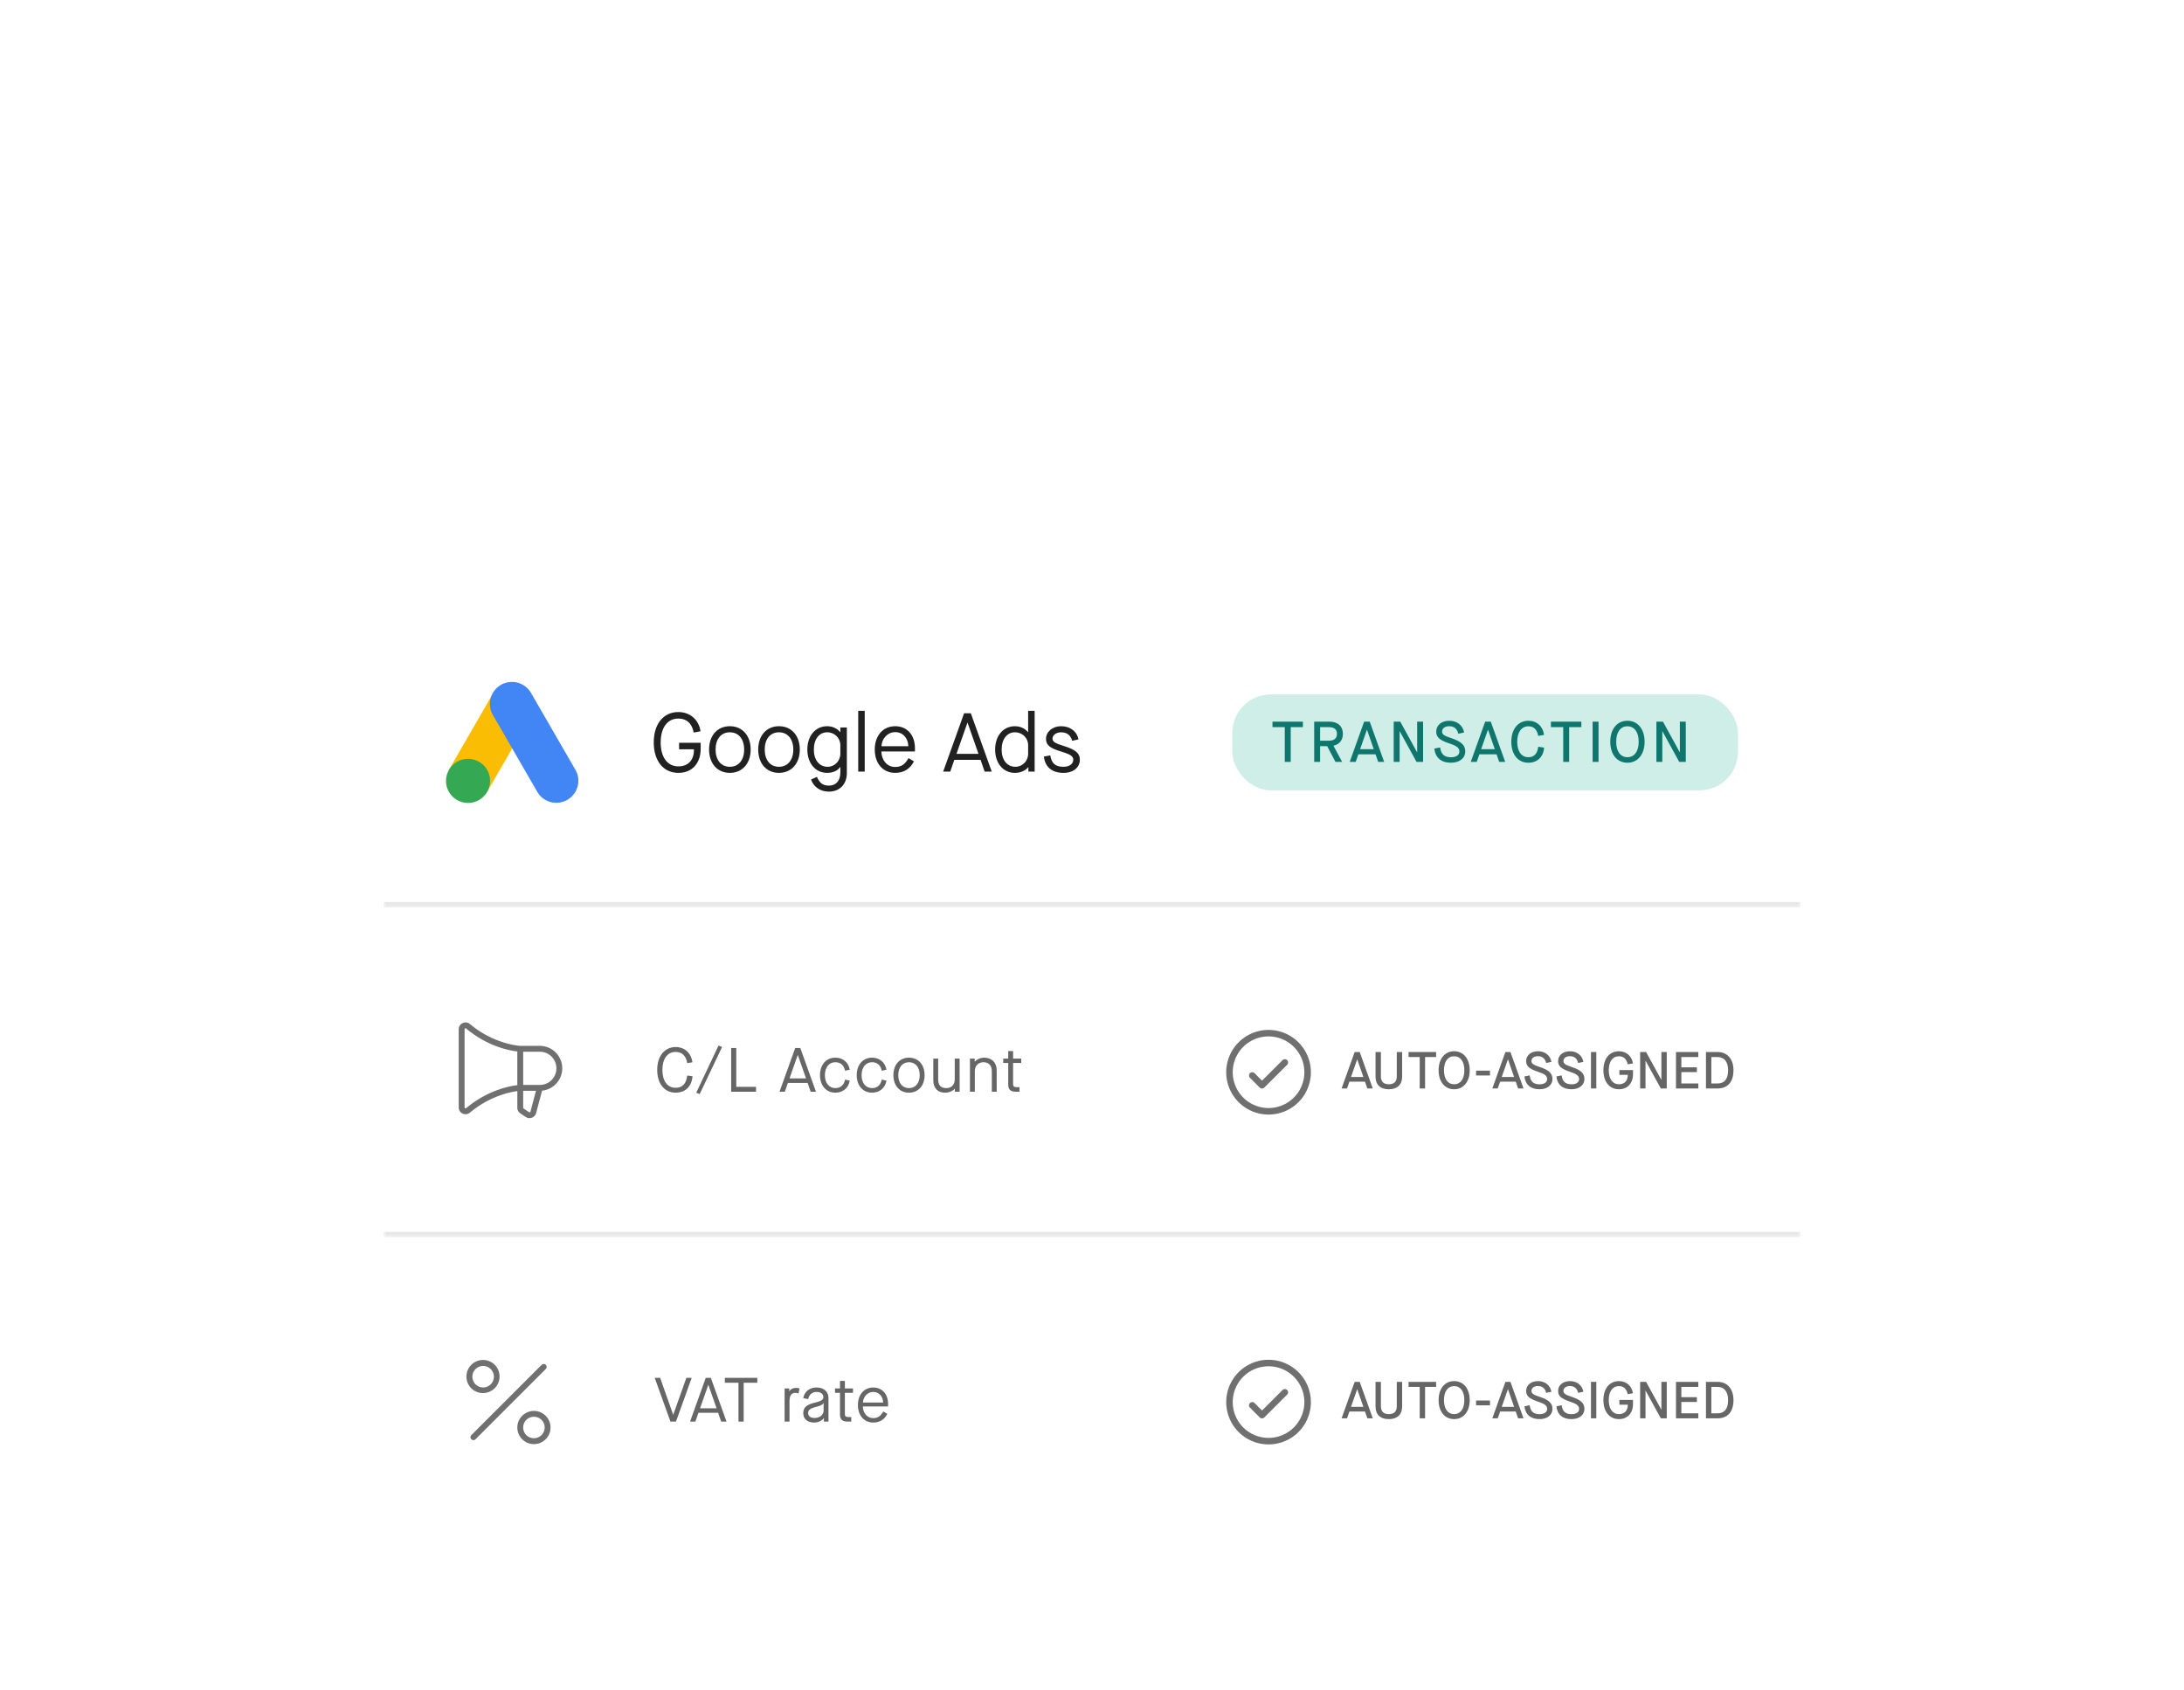 <svg xmlns="http://www.w3.org/2000/svg" fill="none" viewBox="0 0 336 260"><g filter="url(#a)"><g clip-path="url(#b)"><mask id="c" fill="#fff"><path d="M59 53.86h218v50.76H59V53.86Z"/></mask><path fill="#fff" d="M59 53.86h218v50.76H59V53.86Z"/><path fill="#000" fill-opacity=".12" d="M277 104.62v-.801H59V105.422h218v-.802Z" mask="url(#c)"/><g clip-path="url(#d)"><path fill="#FBBC04" d="m69.042 83.497 6.777-11.739 5.872 3.39-6.776 11.74-5.873-3.391Z"/><path fill="#4285F4" d="m88.523 83.456-6.781-11.743a3.39 3.39 0 1 0-5.873 3.383l6.781 11.743a3.39 3.39 0 1 0 5.873-3.39v.007Z"/><path fill="#34A853" d="M72.008 88.556a3.39 3.39 0 1 0 0-6.78 3.39 3.39 0 0 0 0 6.78Z"/></g><path fill="#000" fill-opacity=".87" d="M104.36 83.933c-2.295 0-3.782-1.834-3.782-4.681s1.487-4.68 3.782-4.68c1.796 0 3.142 1.166 3.412 2.962l-1.052.192c-.256-1.41-1.09-2.154-2.36-2.154-1.679 0-2.718 1.41-2.718 3.68 0 2.27 1.039 3.68 2.718 3.68 1.539 0 2.437-1 2.398-2.629h-2.282v-1h3.321v.91c0 2.27-1.333 3.72-3.437 3.72Zm7.922 0c-1.924 0-3.194-1.45-3.194-3.591s1.27-3.59 3.194-3.59c1.923 0 3.205 1.449 3.205 3.59 0 2.142-1.282 3.59-3.205 3.59Zm0-.937c1.346 0 2.205-1.038 2.205-2.654 0-1.616-.859-2.654-2.205-2.654-1.347 0-2.193 1.038-2.193 2.654 0 1.616.846 2.654 2.193 2.654Zm7.558.937c-1.923 0-3.193-1.45-3.193-3.591s1.27-3.59 3.193-3.59c1.924 0 3.206 1.449 3.206 3.59 0 2.142-1.282 3.59-3.206 3.59Zm0-.937c1.347 0 2.206-1.038 2.206-2.654 0-1.616-.859-2.654-2.206-2.654-1.346 0-2.192 1.038-2.192 2.654 0 1.616.846 2.654 2.192 2.654Zm7.687 3.822c-1.308 0-2.333-.693-2.757-1.86l.911-.41c.41.962.923 1.347 1.846 1.347 1.103 0 1.757-.77 1.757-2.014v-.859h-.025c-.398.59-1.116.91-2.014.91-1.795 0-3.039-1.487-3.039-3.59 0-2.116 1.244-3.59 3.052-3.59.795 0 1.539.333 2.001.91h.025v-.718h1.001v7.001c0 1.719-1.09 2.873-2.758 2.873Zm-.205-3.822c1.09 0 1.962-.897 1.962-2v-1.32c0-1.104-.885-1.989-2.026-1.989-1.231 0-2.052 1.065-2.052 2.655 0 1.603.834 2.654 2.116 2.654Zm5.712.744h-1v-9.36h1v9.36Zm4.685.193c-1.885 0-3.141-1.45-3.141-3.591s1.269-3.59 3.141-3.59c1.834 0 3.04 1.359 3.04 3.372v.513h-5.168c.025 1.295.846 2.385 2.103 2.385.962 0 1.5-.359 2.077-1.36l.834.5c-.59 1.168-1.578 1.77-2.886 1.77Zm-2.103-4.104h4.13c-.039-1.218-.821-2.167-2.027-2.167-1.179 0-2.077 1.026-2.103 2.167Zm16.96 3.911h-1.09l-.628-1.808h-4.04l-.628 1.808h-1.09l3.218-8.976h1.039l3.219 8.976Zm-3.745-7.527-1.679 4.796h3.385l-1.68-4.796h-.026Zm7.305 7.72c-1.783 0-3.039-1.462-3.039-3.591 0-2.129 1.256-3.59 3.052-3.59.846 0 1.564.371 2 .91h.026v-3.283h1v9.361h-.962v-.68h-.025c-.449.552-1.206.873-2.052.873Zm.077-.937c1.077 0 1.962-.884 1.962-2v-1.32c0-1.104-.885-1.989-2.026-1.989-1.219 0-2.052 1.052-2.052 2.655 0 1.603.833 2.654 2.116 2.654Zm7.403.937c-1.757 0-2.86-.91-3.014-2.514l.975-.18c.205 1.245.795 1.757 2.039 1.757.923 0 1.5-.461 1.5-1.077 0-.538-.41-.833-1.872-1.27-1.705-.512-2.321-1-2.321-1.948 0-1.078.987-1.95 2.308-1.95 1.424 0 2.437.783 2.693 2.026l-.974.219c-.231-.86-.795-1.308-1.719-1.308-.756 0-1.308.448-1.308.974 0 .475.411.718 1.655 1.103 1.897.59 2.551 1.128 2.551 2.154 0 1.167-1 2.014-2.513 2.014Z"/><g clip-path="url(#e)"><rect width="77.797" height="14.747" x="189.585" y="71.867" fill="#CEEEE7" rx="5.899"/><path fill="#0F766E" d="M198.572 82.24h-.912v-5.344h-1.893v-.85h4.68v.85h-1.875v5.344Zm6.575-2.486v.009l1.336 2.477h-1.027l-1.274-2.415h-1.088v2.415h-.911v-6.193h2.335c1.292 0 2.08.707 2.08 1.884 0 .956-.54 1.62-1.451 1.823Zm-2.053-2.858v2.088h1.336c.823 0 1.256-.363 1.256-1.053s-.424-1.035-1.256-1.035h-1.336Zm9.853 5.344h-.92l-.407-1.159h-2.646l-.407 1.16h-.92l2.221-6.194h.858l2.221 6.193Zm-2.654-4.937-1.044 2.982h2.097l-1.036-2.982h-.017Zm5.033 4.937h-.911v-6.193h1.008l2.584 4.707h.018v-4.707h.911v6.193h-1.009l-2.583-4.707h-.018v4.707Zm7.903.133c-1.504 0-2.407-.77-2.566-2.177l.894-.177c.132 1.044.654 1.513 1.69 1.513.778 0 1.274-.345 1.274-.876 0-.566-.381-.876-1.584-1.265-1.478-.487-1.982-.973-1.982-1.805 0-.99.823-1.672 2.017-1.672 1.186 0 2.08.708 2.274 1.805l-.885.195c-.194-.77-.663-1.16-1.389-1.16-.681 0-1.115.328-1.115.832 0 .416.328.655 1.381.991 1.592.531 2.185 1.097 2.185 2.062 0 1.035-.885 1.734-2.194 1.734Zm8.339-.133h-.921l-.407-1.159h-2.645l-.407 1.16h-.92l2.22-6.194h.859l2.221 6.193Zm-2.655-4.937-1.044 2.982h2.097l-1.035-2.982h-.018Zm6.232 5.07c-1.601 0-2.637-1.265-2.637-3.23 0-1.946 1.045-3.23 2.637-3.23 1.292 0 2.23.86 2.398 2.178l-.894.15c-.168-.965-.681-1.478-1.504-1.478-1.07 0-1.725.903-1.725 2.38 0 1.487.646 2.38 1.725 2.38.867 0 1.38-.548 1.504-1.61l.912.133c-.124 1.433-1.044 2.327-2.416 2.327Zm6.261-.133h-.911v-5.344h-1.894v-.85h4.681v.85h-1.876v5.344Zm4.522 0h-.911v-6.193h.911v6.193Zm4.442.133c-1.593 0-2.637-1.283-2.637-3.23 0-1.946 1.044-3.23 2.637-3.23s2.645 1.284 2.645 3.23c0 1.947-1.052 3.23-2.645 3.23Zm0-.85c1.079 0 1.734-.902 1.734-2.38 0-1.477-.655-2.38-1.734-2.38-1.071 0-1.725.903-1.725 2.38 0 1.478.654 2.38 1.725 2.38Zm5.371.717h-.911v-6.193h1.008l2.584 4.707h.018v-4.707h.911v6.193h-1.009l-2.583-4.707h-.018v4.707Z"/></g><mask id="f" fill="#fff"><path d="M59 104.62h218v50.76H59v-50.76Z"/></mask><path fill="#fff" d="M59 104.62h218v50.76H59v-50.76Z"/><path fill="#000" fill-opacity=".12" d="M277 155.38v-.802H59V156.181h218v-.801Z" mask="url(#f)"/><path fill="#000" fill-opacity=".56" d="M86.5 129.399a3.46 3.46 0 0 0-3.456-3.457H80.05c-.194-.01-4.065-.267-7.75-3.358a1.047 1.047 0 0 0-1.12-.148 1.052 1.052 0 0 0-.609.952v12.022a1.043 1.043 0 0 0 1.052 1.052c.248 0 .488-.088.676-.248 3.006-2.519 6.13-3.156 7.289-3.312v2.555a1.055 1.055 0 0 0 .468.876l.826.55a1.046 1.046 0 0 0 .96.107 1.054 1.054 0 0 0 .642-.721l.912-3.434a3.46 3.46 0 0 0 3.105-3.436Zm-14.78 6.125a.156.156 0 0 1-.077.034.148.148 0 0 1-.17-.148v-12.022a.142.142 0 0 1 .086-.135.142.142 0 0 1 .159.021c3.306 2.774 6.687 3.395 7.868 3.531v5.185c-1.179.139-4.559.761-7.866 3.534Zm9.891.526a.152.152 0 0 1-.091.104.154.154 0 0 1-.138-.015l-.826-.551a.16.16 0 0 1-.05-.054.153.153 0 0 1-.017-.072v-2.607h1.968l-.846 3.195Zm1.433-4.096H80.49v-5.11h2.554a2.555 2.555 0 1 1 0 5.11Z"/><path fill="#000" fill-opacity=".6" d="M103.947 133.144c-1.722 0-2.838-1.375-2.838-3.51 0-2.106 1.135-3.511 2.838-3.511 1.384 0 2.385.914 2.577 2.347l-.789.135c-.192-1.126-.807-1.731-1.788-1.731-1.26 0-2.039 1.057-2.039 2.76 0 1.721.769 2.76 2.039 2.76 1.038 0 1.654-.654 1.779-1.885l.817.106c-.125 1.567-1.106 2.529-2.596 2.529Zm7.14-7.021-3.443 7.242-.529-.221 3.434-7.261.538.24Zm5.226 6.877h-3.827v-6.732h.788v5.982h3.039v.75Zm9.221 0h-.817l-.471-1.356h-3.03l-.471 1.356h-.818l2.414-6.732h.779l2.414 6.732Zm-2.808-5.646-1.26 3.597h2.539l-1.26-3.597h-.019Zm5.786 5.79c-1.395 0-2.357-1.087-2.357-2.693s.962-2.693 2.357-2.693c1.173 0 2.029.722 2.221 1.857l-.73.153c-.145-.836-.693-1.308-1.491-1.308-.962 0-1.606.789-1.606 1.991 0 1.203.644 1.991 1.606 1.991.798 0 1.346-.471 1.491-1.308l.73.154c-.192 1.135-1.048 1.856-2.221 1.856Zm5.646 0c-1.395 0-2.357-1.087-2.357-2.693s.962-2.693 2.357-2.693c1.173 0 2.029.722 2.221 1.857l-.73.153c-.145-.836-.693-1.308-1.491-1.308-.962 0-1.606.789-1.606 1.991 0 1.203.644 1.991 1.606 1.991.798 0 1.346-.471 1.491-1.308l.73.154c-.192 1.135-1.048 1.856-2.221 1.856Zm5.684 0c-1.442 0-2.395-1.087-2.395-2.693s.953-2.693 2.395-2.693c1.443 0 2.405 1.087 2.405 2.693s-.962 2.693-2.405 2.693Zm0-.702c1.01 0 1.654-.779 1.654-1.991 0-1.212-.644-1.991-1.654-1.991-1.01 0-1.644.779-1.644 1.991 0 1.212.634 1.991 1.644 1.991Zm5.542.702c-1.135 0-1.799-.702-1.799-1.933v-3.308h.75v3.202c0 .904.404 1.337 1.27 1.337.779 0 1.279-.538 1.279-1.337v-3.202h.75V133h-.731v-.471h-.019c-.317.375-.885.615-1.5.615Zm4.589-.144h-.75v-5.097h.731v.471h.019c.308-.366.885-.616 1.433-.616 1.183 0 1.933.76 1.933 1.943V133h-.75v-3.203c0-.827-.481-1.337-1.269-1.337-.808 0-1.347.549-1.347 1.337V133Zm7.139-5.097v.673h-1.25v3.26c0 .327.134.462.557.462h.424V133h-.481c-.924 0-1.251-.308-1.251-1.173v-3.251h-.769v-.673h.769v-1.154h.751v1.154h1.25Z"/><path fill="#000" fill-opacity=".56" d="M198.021 128.143a.505.505 0 0 1 0 .709l-3.507 3.506a.492.492 0 0 1-.354.147.506.506 0 0 1-.355-.147l-1.502-1.503a.5.5 0 1 1 .708-.708l1.149 1.148 3.152-3.152a.492.492 0 0 1 .354-.147.506.506 0 0 1 .355.147Zm3.653 1.857a6.51 6.51 0 0 1-4.02 6.016 6.515 6.515 0 0 1-7.097-1.411 6.508 6.508 0 0 1-1.412-7.097 6.517 6.517 0 0 1 6.017-4.02 6.523 6.523 0 0 1 6.512 6.512Zm-1.002 0a5.509 5.509 0 1 0-11.02-.003 5.509 5.509 0 0 0 11.02.003Z"/><path fill="#000" fill-opacity=".6" d="M211.199 132.5h-.833l-.369-1.05h-2.396l-.369 1.05h-.834l2.012-5.61h.777l2.012 5.61Zm-2.404-4.472-.946 2.701h1.9l-.938-2.701h-.016Zm4.869 4.592c-1.315 0-2.044-.705-2.044-1.955v-3.775h.825v3.719c0 .825.401 1.242 1.219 1.242.817 0 1.226-.417 1.226-1.226v-3.735h.825v3.775c0 1.25-.745 1.955-2.051 1.955Zm5.579-.12h-.826v-4.841h-1.715v-.769h4.24v.769h-1.699v4.841Zm4.47.12c-1.443 0-2.389-1.162-2.389-2.925s.946-2.926 2.389-2.926c1.442 0 2.396 1.163 2.396 2.926 0 1.763-.954 2.925-2.396 2.925Zm0-.769c.977 0 1.571-.818 1.571-2.156 0-1.339-.594-2.156-1.571-2.156-.97 0-1.563.817-1.563 2.156 0 1.338.593 2.156 1.563 2.156Zm5.516-1.355h-2.14v-.737h2.14v.737Zm5.16 2.004h-.834l-.369-1.05h-2.396l-.369 1.05h-.833l2.011-5.61h.778l2.012 5.61Zm-2.405-4.472-.946 2.701h1.9l-.938-2.701h-.016Zm4.867 4.592c-1.362 0-2.18-.697-2.324-1.971l.809-.161c.121.946.594 1.371 1.531 1.371.706 0 1.154-.313 1.154-.794 0-.513-.344-.793-1.434-1.146-1.339-.441-1.796-.881-1.796-1.635 0-.897.746-1.515 1.828-1.515 1.074 0 1.883.642 2.06 1.635l-.802.177c-.176-.697-.601-1.05-1.258-1.05-.617 0-1.01.296-1.01.753 0 .377.296.593 1.25.898 1.443.481 1.98.994 1.98 1.867 0 .938-.802 1.571-1.988 1.571Zm4.918 0c-1.362 0-2.18-.697-2.324-1.971l.81-.161c.12.946.593 1.371 1.53 1.371.706 0 1.154-.313 1.154-.794 0-.513-.344-.793-1.434-1.146-1.339-.441-1.795-.881-1.795-1.635 0-.897.745-1.515 1.827-1.515 1.074 0 1.883.642 2.06 1.635l-.802.177c-.176-.697-.601-1.05-1.258-1.05-.617 0-1.01.296-1.01.753 0 .377.297.593 1.25.898 1.443.481 1.98.994 1.98 1.867 0 .938-.802 1.571-1.988 1.571Zm3.82-.12h-.825v-5.61h.825v5.61Zm3.476.12c-1.451 0-2.388-1.146-2.388-2.925s.937-2.926 2.388-2.926c1.138 0 1.996.746 2.156 1.876l-.809.136c-.153-.801-.626-1.242-1.347-1.242-.97 0-1.563.817-1.563 2.156 0 1.338.593 2.156 1.563 2.156.866 0 1.379-.553 1.363-1.451h-1.291v-.737h2.092v.633c0 1.411-.849 2.324-2.164 2.324Zm4.091-.12h-.826v-5.61h.914l2.34 4.264h.016v-4.264h.826v5.61h-.914l-2.34-4.264h-.016v4.264Zm8.125 0h-3.438v-5.61h3.438v.769h-2.612v1.587h2.388v.737h-2.388v1.748h2.612v.769Zm2.946 0h-1.771v-5.61h1.803c1.443 0 2.429 1.034 2.429 2.797 0 1.915-.986 2.813-2.461 2.813Zm-.945-4.841v4.072h.913c1.034 0 1.667-.585 1.667-2.044 0-1.347-.633-2.028-1.627-2.028h-.953Z"/><path fill="#fff" d="M59 155.38h218v50.76H59z"/><path fill="#000" fill-opacity=".56" d="m83.964 175.668-10.82 10.819a.45.45 0 0 1-.758-.321.453.453 0 0 1 .12-.316l10.82-10.82a.455.455 0 0 1 .494-.1.458.458 0 0 1 .245.245.451.451 0 0 1-.101.493Zm-11.44 2.988a2.556 2.556 0 1 1 3.622-3.607 2.556 2.556 0 0 1-3.621 3.607Zm.151-1.803a1.651 1.651 0 0 0 2.433 1.457 1.654 1.654 0 1 0-2.433-1.457Zm12.022 7.814a2.554 2.554 0 1 1-5.108.012 2.554 2.554 0 0 1 5.108-.012Zm-.901 0a1.646 1.646 0 0 0-.484-1.169 1.653 1.653 0 1 0 .484 1.169Z"/><path fill="#000" fill-opacity=".6" d="M103.995 183.76h-.847l-2.423-6.733h.836l2.001 5.675h.019l2.01-5.675h.827l-2.423 6.733Zm7.776 0h-.817l-.472-1.356h-3.029l-.472 1.356h-.817l2.414-6.733h.779l2.414 6.733Zm-2.808-5.646-1.26 3.597h2.539l-1.26-3.597h-.019Zm5.448 5.646h-.798v-5.982h-2.097v-.751h4.992v.751h-2.097v5.982Zm7.05 0h-.75v-5.098h.712v.424h.019c.193-.318.568-.51 1.058-.51.183 0 .337.029.51.077l-.164.779a1.553 1.553 0 0 0-.5-.087c-.586 0-.885.395-.885 1.356v3.059Zm3.794.144c-1.029 0-1.673-.558-1.673-1.443 0-.865.51-1.308 1.789-1.615.981-.241 1.298-.452 1.298-.866 0-.471-.413-.779-1.048-.779-.673 0-1.145.414-1.279 1.096l-.76-.144c.173-1 .971-1.635 2.039-1.635 1.144 0 1.837.635 1.837 1.654v3.588h-.702v-.539h-.019c-.308.423-.866.683-1.482.683Zm.058-.702c.818 0 1.395-.491 1.395-1.164v-1.144h-.019c-.106.25-.433.423-1.116.596-.895.231-1.241.481-1.241.923 0 .51.346.789.981.789Zm5.918-4.54v.674h-1.25v3.26c0 .327.135.462.558.462h.423v.702h-.481c-.923 0-1.25-.308-1.25-1.174v-3.25h-.77v-.674h.77v-1.154h.75v1.154h1.25Zm3.116 5.242c-1.414 0-2.356-1.087-2.356-2.693s.952-2.693 2.356-2.693c1.375 0 2.279 1.02 2.279 2.53v.384h-3.876c.02.972.635 1.789 1.578 1.789.721 0 1.125-.269 1.558-1.019l.625.375c-.443.875-1.183 1.327-2.164 1.327Zm-1.577-3.078h3.096c-.028-.913-.615-1.625-1.519-1.625-.885 0-1.558.769-1.577 1.625Z"/><path fill="#000" fill-opacity=".56" d="M198.021 178.903a.495.495 0 0 1 .147.354.495.495 0 0 1-.147.354l-3.507 3.507a.506.506 0 0 1-.709 0l-1.502-1.503a.5.5 0 1 1 .708-.709l1.149 1.149 3.152-3.152a.492.492 0 0 1 .354-.147.506.506 0 0 1 .355.147Zm3.653 1.857a6.51 6.51 0 0 1-4.02 6.016 6.515 6.515 0 0 1-7.097-1.412 6.512 6.512 0 0 1 4.605-11.116 6.518 6.518 0 0 1 6.512 6.512Zm-1.002 0a5.51 5.51 0 1 0-5.51 5.51 5.519 5.519 0 0 0 5.51-5.51Z"/><path fill="#000" fill-opacity=".6" d="M211.199 183.26h-.833l-.369-1.05h-2.396l-.369 1.05h-.834l2.012-5.611h.777l2.012 5.611Zm-2.404-4.472-.946 2.701h1.9l-.938-2.701h-.016Zm4.869 4.592c-1.315 0-2.044-.705-2.044-1.956v-3.775h.825v3.719c0 .826.401 1.243 1.219 1.243.817 0 1.226-.417 1.226-1.227v-3.735h.825v3.775c0 1.251-.745 1.956-2.051 1.956Zm5.579-.12h-.826v-4.841h-1.715v-.77h4.24v.77h-1.699v4.841Zm4.47.12c-1.443 0-2.389-1.162-2.389-2.925 0-1.764.946-2.926 2.389-2.926 1.442 0 2.396 1.162 2.396 2.926 0 1.763-.954 2.925-2.396 2.925Zm0-.769c.977 0 1.571-.818 1.571-2.156 0-1.339-.594-2.156-1.571-2.156-.97 0-1.563.817-1.563 2.156 0 1.338.593 2.156 1.563 2.156Zm5.516-1.355h-2.14v-.737h2.14v.737Zm5.16 2.004h-.834l-.369-1.05h-2.396l-.369 1.05h-.833l2.011-5.611h.778l2.012 5.611Zm-2.405-4.472-.946 2.701h1.9l-.938-2.701h-.016Zm4.867 4.592c-1.362 0-2.18-.697-2.324-1.972l.809-.16c.121.946.594 1.371 1.531 1.371.706 0 1.154-.313 1.154-.794 0-.513-.344-.793-1.434-1.146-1.339-.441-1.796-.882-1.796-1.635 0-.898.746-1.515 1.828-1.515 1.074 0 1.883.641 2.06 1.635l-.802.177c-.176-.698-.601-1.05-1.258-1.05-.617 0-1.01.296-1.01.753 0 .377.296.593 1.25.898 1.443.481 1.98.994 1.98 1.867 0 .938-.802 1.571-1.988 1.571Zm4.918 0c-1.362 0-2.18-.697-2.324-1.972l.81-.16c.12.946.593 1.371 1.53 1.371.706 0 1.154-.313 1.154-.794 0-.513-.344-.793-1.434-1.146-1.339-.441-1.795-.882-1.795-1.635 0-.898.745-1.515 1.827-1.515 1.074 0 1.883.641 2.06 1.635l-.802.177c-.176-.698-.601-1.05-1.258-1.05-.617 0-1.01.296-1.01.753 0 .377.297.593 1.25.898 1.443.481 1.98.994 1.98 1.867 0 .938-.802 1.571-1.988 1.571Zm3.82-.12h-.825v-5.611h.825v5.611Zm3.476.12c-1.451 0-2.388-1.146-2.388-2.925 0-1.78.937-2.926 2.388-2.926 1.138 0 1.996.746 2.156 1.876l-.809.136c-.153-.802-.626-1.242-1.347-1.242-.97 0-1.563.817-1.563 2.156 0 1.338.593 2.156 1.563 2.156.866 0 1.379-.553 1.363-1.451h-1.291v-.737h2.092v.633c0 1.41-.849 2.324-2.164 2.324Zm4.091-.12h-.826v-5.611h.914l2.34 4.264h.016v-4.264h.826v5.611h-.914l-2.34-4.264h-.016v4.264Zm8.125 0h-3.438v-5.611h3.438v.77h-2.612v1.587h2.388v.737h-2.388v1.747h2.612v.77Zm2.946 0h-1.771v-5.611h1.803c1.443 0 2.429 1.034 2.429 2.798 0 1.915-.986 2.813-2.461 2.813Zm-.945-4.841v4.071h.913c1.034 0 1.667-.585 1.667-2.043 0-1.347-.633-2.028-1.627-2.028h-.953Z"/></g></g><defs><clipPath id="b"><rect width="218" height="152.279" x="59" y="53.86" fill="#fff" rx="6.412"/></clipPath><clipPath id="d"><path fill="#fff" d="M68.618 69.049H89v20.383H68.618z"/></clipPath><clipPath id="e"><rect width="77.797" height="14.747" x="189.585" y="71.867" fill="#fff" rx="5.899"/></clipPath><filter id="a" width="268" height="202.279" x="34" y="48.86" color-interpolation-filters="sRGB" filterUnits="userSpaceOnUse"><feFlood flood-opacity="0" result="BackgroundImageFix"/><feColorMatrix in="SourceAlpha" result="hardAlpha" values="0 0 0 0 0 0 0 0 0 0 0 0 0 0 0 0 0 0 127 0"/><feOffset dy=".875"/><feGaussianBlur stdDeviation=".723"/><feColorMatrix values="0 0 0 0 0 0 0 0 0 0 0 0 0 0 0 0 0 0 0.033 0"/><feBlend in2="BackgroundImageFix" result="effect1_dropShadow_8758_118097"/><feColorMatrix in="SourceAlpha" result="hardAlpha" values="0 0 0 0 0 0 0 0 0 0 0 0 0 0 0 0 0 0 127 0"/><feOffset dy="4"/><feGaussianBlur stdDeviation="2.031"/><feColorMatrix values="0 0 0 0 0 0 0 0 0 0 0 0 0 0 0 0 0 0 0.05 0"/><feBlend in2="effect1_dropShadow_8758_118097" result="effect2_dropShadow_8758_118097"/><feColorMatrix in="SourceAlpha" result="hardAlpha" values="0 0 0 0 0 0 0 0 0 0 0 0 0 0 0 0 0 0 127 0"/><feOffset dy="10.125"/><feGaussianBlur stdDeviation="5.449"/><feColorMatrix values="0 0 0 0 0 0 0 0 0 0 0 0 0 0 0 0 0 0 0.068 0"/><feBlend in2="effect2_dropShadow_8758_118097" result="effect3_dropShadow_8758_118097"/><feColorMatrix in="SourceAlpha" result="hardAlpha" values="0 0 0 0 0 0 0 0 0 0 0 0 0 0 0 0 0 0 127 0"/><feOffset dy="20"/><feGaussianBlur stdDeviation="12.5"/><feColorMatrix values="0 0 0 0 0 0 0 0 0 0 0 0 0 0 0 0 0 0 0.1 0"/><feBlend in2="effect3_dropShadow_8758_118097" result="effect4_dropShadow_8758_118097"/><feBlend in="SourceGraphic" in2="effect4_dropShadow_8758_118097" result="shape"/></filter></defs></svg>